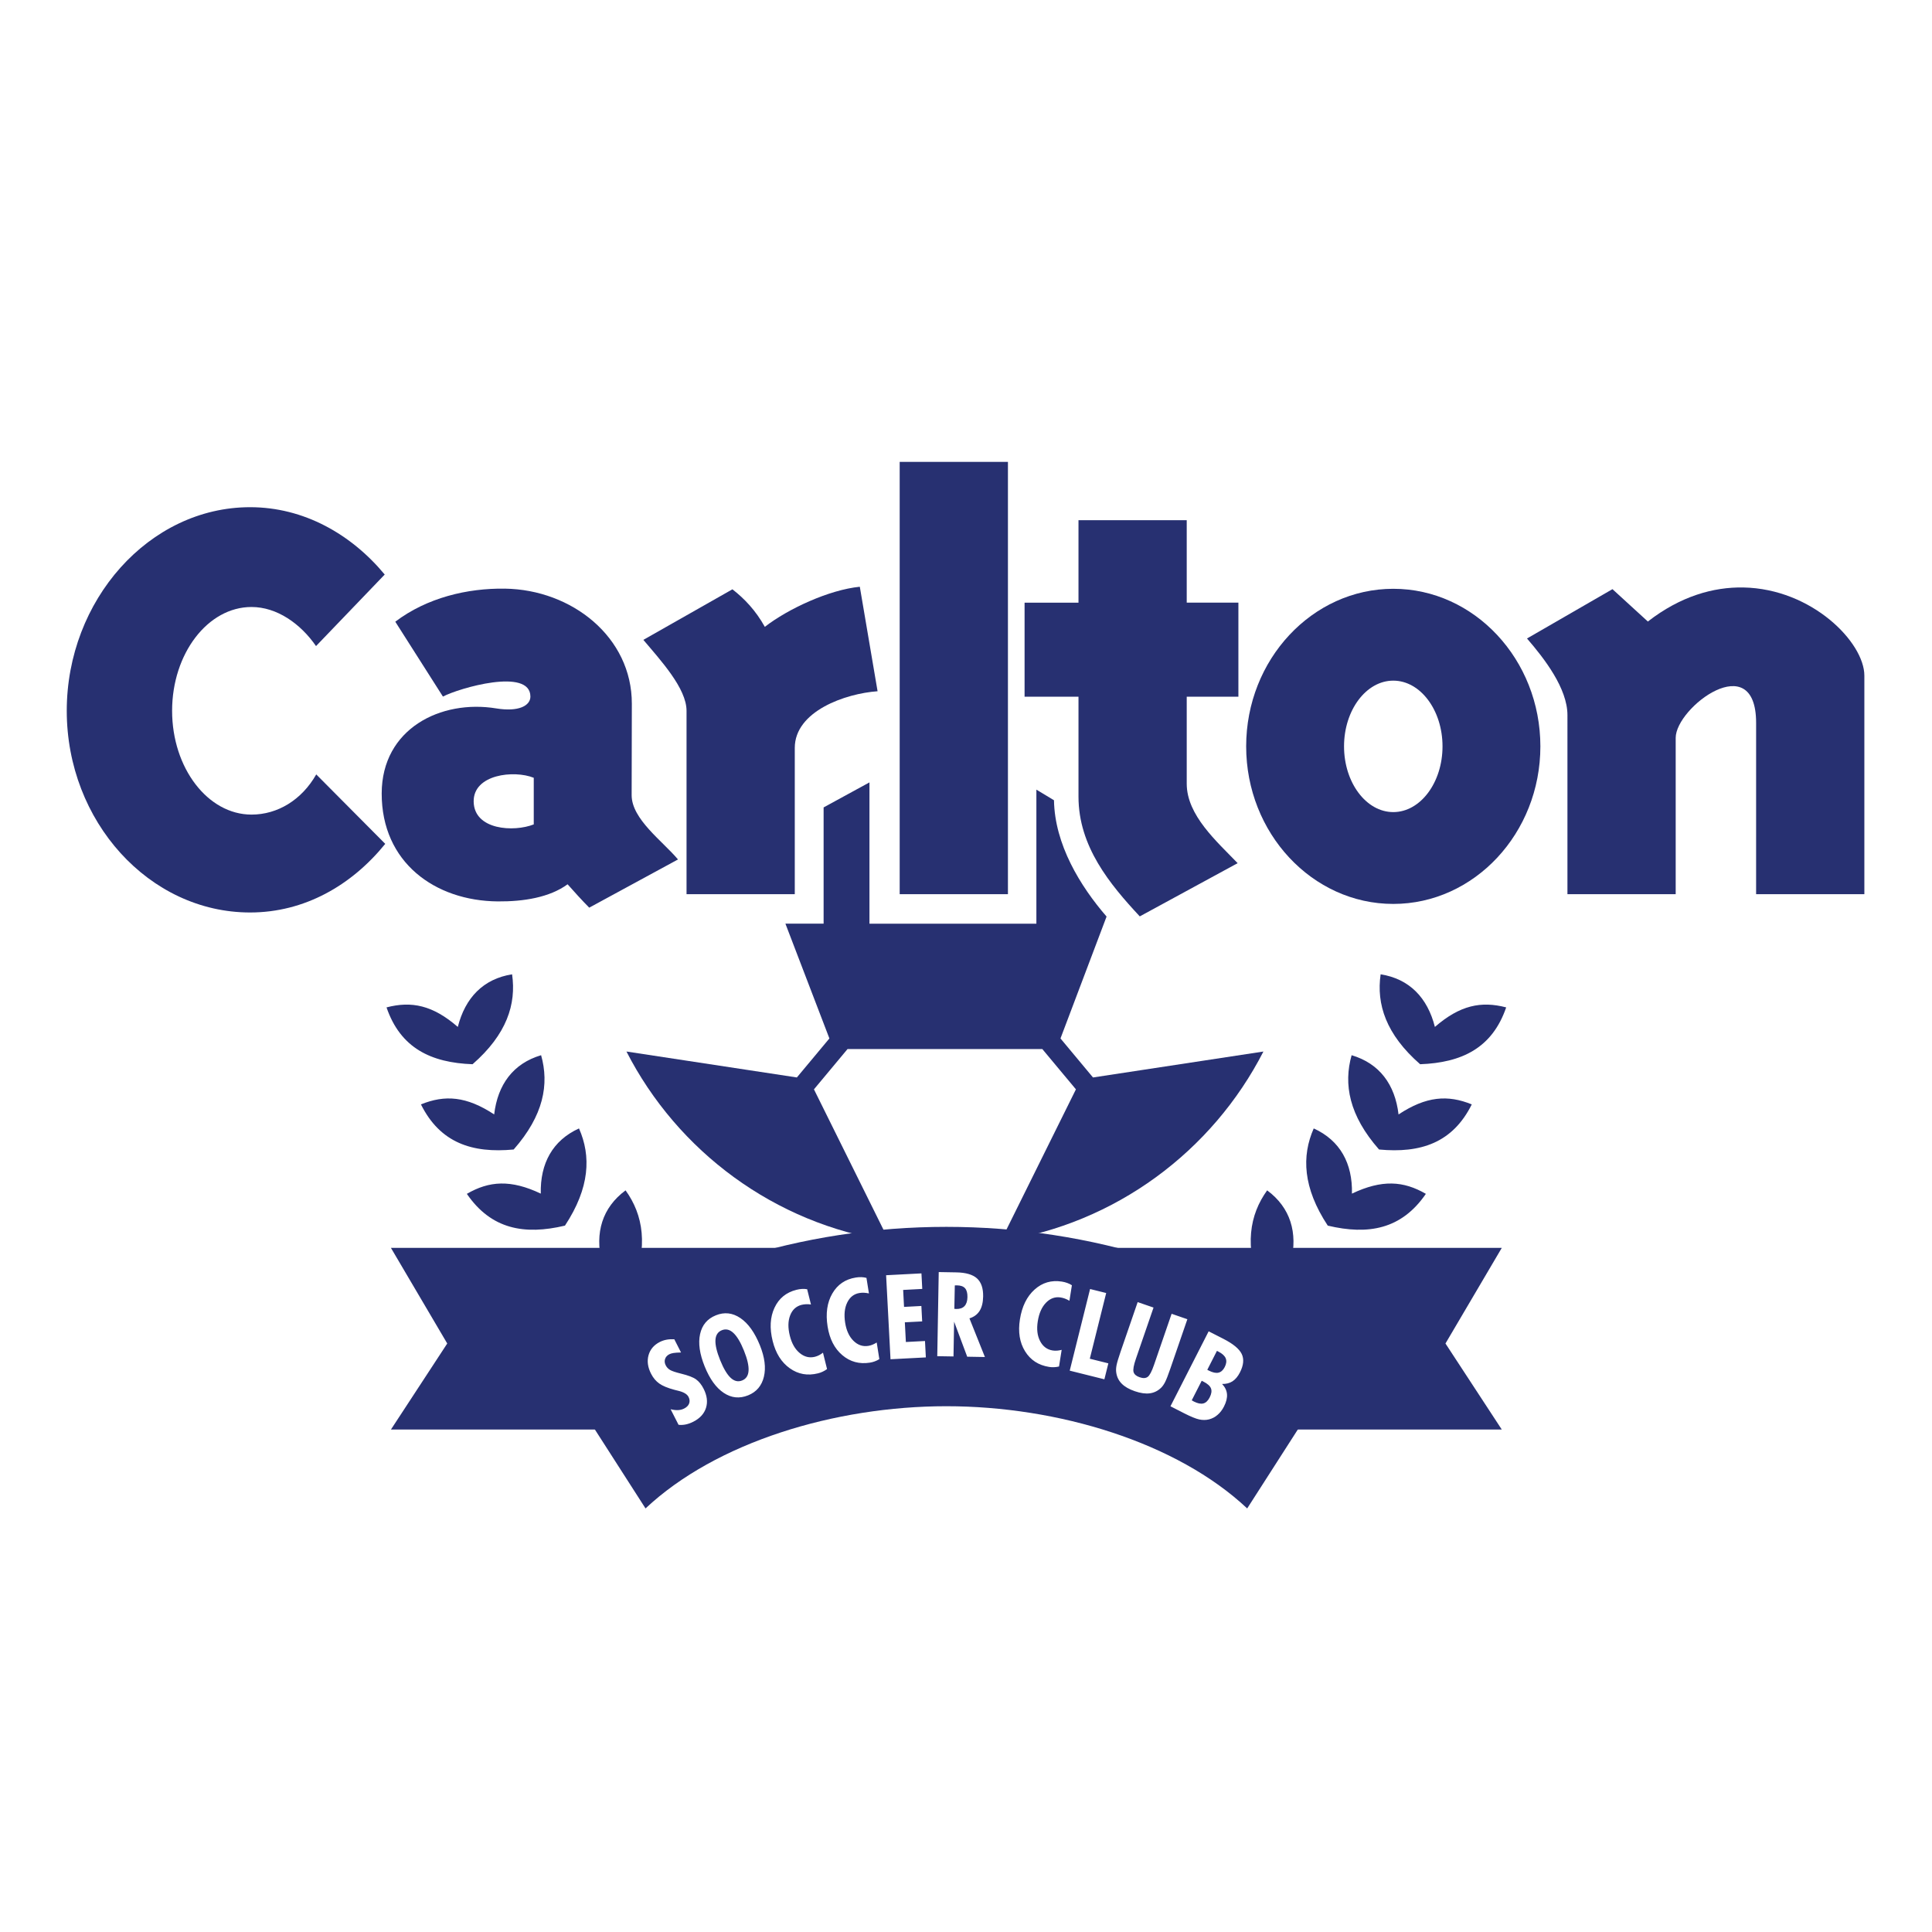 <?xml version="1.0" encoding="utf-8"?>
<!-- Generator: Adobe Illustrator 13.0.0, SVG Export Plug-In . SVG Version: 6.00 Build 14948)  -->
<!DOCTYPE svg PUBLIC "-//W3C//DTD SVG 1.0//EN" "http://www.w3.org/TR/2001/REC-SVG-20010904/DTD/svg10.dtd">
<svg version="1.0" id="Layer_1" xmlns="http://www.w3.org/2000/svg" xmlns:xlink="http://www.w3.org/1999/xlink" x="0px" y="0px"
	 width="192.756px" height="192.756px" viewBox="0 0 192.756 192.756" enable-background="new 0 0 192.756 192.756"
	 xml:space="preserve">
<g>
	<polygon fill-rule="evenodd" clip-rule="evenodd" fill="#FFFFFF" points="0,0 192.756,0 192.756,192.756 0,192.756 0,0 	"/>
	<path fill-rule="evenodd" clip-rule="evenodd" fill="#FFFFFF" d="M63.145,60.076l10.258-5.625l3.229,2.545l8.999-3.791
		L85.614,42.26l18.752-0.001l-0.01,12.171l0.015-6.55l18.338-0.019l0.051,8.294l4.512,0.003l0.005,2.624
		c3.081-2.545,7.344-4.059,11.5-4.059c4.76,0,9.104,1.984,12.37,5.229l10.774-6.061l3.274,3.122
		c2.864-1.442,5.751-2.192,8.491-2.206c8.952-0.047,16.234,5.446,16.234,13.597v25.127h-18.739l0.003-22.824l-0.003,22.823
		l-19.113,0.001v-5.216c-3.346,3.823-8.07,6.212-13.292,6.212c-1.92,0-3.772-0.324-5.515-0.922
		c-2.04,19.885-18.416,35.465-38.843,35.465c-20.544,0-37.525-15.76-39.475-35.806c-1.917,1.007-4.028,1.556-6.242,1.556
		c-3.944,0-7.748-1.485-10.526-4.557c-3.76,3.094-8.255,4.746-13.324,4.746c-12.335,0-22.018-10.707-22.018-24.066
		c-0.146-13.943,9.683-24.254,22.018-24.254c7.37,0,13.678,3.791,17.763,9.771c2.537-1.119,5.339-1.617,8.265-1.513
		C55.598,55.117,60.399,56.852,63.145,60.076L63.145,60.076z"/>
	<path fill-rule="evenodd" clip-rule="evenodd" fill="#273071" d="M88.707,123.822c-11.438-1.725-21.111-8.965-26.206-18.912
		l17.003,2.588l3.245-3.893l-4.388-11.451l3.811-0.002V80.556l4.574-2.497v14.098l16.654,0.001V78.782l1.756,1.059
		c0.074,4.4,2.603,8.553,5.247,11.604l-4.598,12.161l3.244,3.893l17.003-2.588c-5.094,9.947-14.767,17.188-26.206,18.912
		l7.499-15.139l-3.351-4.02H84.559l-3.351,4.02L88.707,123.822L88.707,123.822z"/>
	<path fill-rule="evenodd" clip-rule="evenodd" fill="#FFFFFF" d="M174.13,70.54c-1.438-0.227-4.83,2.173-5.67,5.265l0.387-4.332
		l1.156-1.27l1.641-0.892L174.13,70.54L174.13,70.54z"/>
	<path fill-rule="evenodd" clip-rule="evenodd" fill="#273071" d="M52.827,127.475c3.11,2.959,6.482,2.846,10.232,1.064
		c1.651-4.217,1.114-7.334-0.646-9.777c-2.329,1.725-3.072,4.229-2.378,7.156C56.818,125.152,54.743,125.742,52.827,127.475
		L52.827,127.475z M46.578,119.111c2.427,3.541,5.749,4.131,9.788,3.17c2.492-3.783,2.615-6.943,1.401-9.697
		c-2.636,1.199-3.884,3.496-3.813,6.504C50.965,117.668,48.812,117.814,46.578,119.111L46.578,119.111z M41.998,110.186
		c1.911,3.844,5.118,4.891,9.251,4.5c2.995-3.4,3.555-6.512,2.737-9.408c-2.778,0.822-4.333,2.922-4.682,5.91
		C46.543,109.367,44.391,109.211,41.998,110.186L41.998,110.186z M38.564,100.508c1.393,4.061,4.436,5.518,8.585,5.67
		c3.413-2.98,4.375-5.992,3.942-8.971c-2.861,0.451-4.677,2.33-5.414,5.25C43.177,100.289,41.064,99.855,38.564,100.508
		L38.564,100.508z M136.011,127.475c-3.111,2.959-6.483,2.846-10.233,1.064c-1.651-4.217-1.113-7.334,0.646-9.777
		c2.33,1.725,3.072,4.229,2.378,7.156C132.019,125.152,134.094,125.742,136.011,127.475L136.011,127.475z M142.259,119.111
		c-2.428,3.541-5.749,4.131-9.788,3.17c-2.492-3.783-2.614-6.943-1.4-9.697c2.636,1.199,3.883,3.496,3.813,6.504
		C137.871,117.668,140.024,117.814,142.259,119.111L142.259,119.111z M146.839,110.186c-1.911,3.844-5.118,4.891-9.252,4.5
		c-2.993-3.4-3.555-6.512-2.736-9.408c2.777,0.822,4.332,2.922,4.682,5.91C142.294,109.367,144.445,109.211,146.839,110.186
		L146.839,110.186z M150.272,100.508c-1.393,4.061-4.436,5.518-8.585,5.67c-3.412-2.98-4.374-5.992-3.941-8.971
		c2.861,0.451,4.677,2.33,5.413,5.25C145.659,100.289,147.772,99.855,150.272,100.508L150.272,100.508z"/>
	<polygon fill-rule="evenodd" clip-rule="evenodd" fill="#273071" points="39.004,124.502 94.395,124.502 149.833,124.502 
		144.215,134.041 149.833,142.625 121.68,142.625 94.418,133.086 67.887,142.625 39.004,142.625 44.621,134.041 39.004,124.502 	"/>
	<path fill-rule="evenodd" clip-rule="evenodd" fill="#273071" d="M94.418,140.299c-11.135,0.002-22.978,3.592-30.014,10.197
		l-9.657-15.051c10.86-8.697,25.404-13.043,39.671-13.041c14.267-0.002,28.811,4.344,39.67,13.041l-9.656,15.051
		C117.396,143.891,105.553,140.301,94.418,140.299L94.418,140.299z"/>
	<path fill-rule="evenodd" clip-rule="evenodd" fill="#FFFFFF" d="M67.699,142.152l-0.792-1.553
		c0.271,0.068,0.519,0.098,0.741,0.088c0.224-0.012,0.428-0.064,0.612-0.158c0.253-0.129,0.417-0.295,0.495-0.502
		c0.077-0.207,0.058-0.428-0.059-0.656c-0.144-0.283-0.497-0.49-1.059-0.621c-0.158-0.037-0.276-0.066-0.356-0.09
		c-0.666-0.178-1.167-0.385-1.505-0.625c-0.335-0.238-0.609-0.562-0.82-0.979c-0.329-0.645-0.413-1.258-0.252-1.842
		c0.162-0.582,0.536-1.025,1.123-1.324c0.208-0.105,0.428-0.18,0.661-0.225c0.235-0.045,0.496-0.059,0.786-0.049l0.673,1.322
		c-0.327,0.006-0.576,0.023-0.745,0.051c-0.169,0.025-0.311,0.068-0.423,0.125c-0.215,0.109-0.357,0.268-0.425,0.471
		c-0.068,0.205-0.046,0.416,0.066,0.635c0.096,0.191,0.238,0.344,0.426,0.457s0.55,0.236,1.091,0.369
		c0.722,0.176,1.227,0.367,1.516,0.58c0.29,0.213,0.536,0.52,0.742,0.924c0.347,0.68,0.428,1.314,0.245,1.906
		c-0.183,0.588-0.607,1.055-1.27,1.391c-0.252,0.129-0.501,0.219-0.744,0.27C68.183,142.168,67.942,142.18,67.699,142.152
		L67.699,142.152z M74.045,137.729c0.398-0.16,0.611-0.488,0.639-0.984c0.03-0.496-0.124-1.16-0.462-1.998
		c-0.34-0.842-0.692-1.43-1.059-1.766c-0.365-0.338-0.746-0.426-1.144-0.264c-0.399,0.16-0.611,0.488-0.639,0.979
		c-0.027,0.494,0.129,1.164,0.471,2.01c0.341,0.844,0.692,1.43,1.053,1.766C73.267,137.805,73.646,137.891,74.045,137.729
		L74.045,137.729z M75.818,134.227c0.479,1.188,0.611,2.23,0.397,3.129c-0.217,0.9-0.74,1.518-1.571,1.855
		c-0.861,0.348-1.672,0.266-2.434-0.242c-0.764-0.508-1.399-1.387-1.904-2.639c-0.503-1.246-0.658-2.324-0.458-3.229
		c0.199-0.904,0.722-1.529,1.572-1.871c0.854-0.346,1.669-0.254,2.45,0.275C74.648,132.033,75.298,132.941,75.818,134.227
		L75.818,134.227z M82.515,136.592c-0.14,0.104-0.286,0.191-0.437,0.26c-0.15,0.072-0.304,0.127-0.464,0.166
		c-1.038,0.26-1.975,0.094-2.813-0.502c-0.837-0.592-1.408-1.5-1.712-2.723c-0.317-1.273-0.256-2.381,0.184-3.32
		c0.439-0.938,1.17-1.535,2.193-1.789c0.188-0.047,0.371-0.078,0.547-0.086c0.175-0.01,0.348-0.002,0.517,0.029l0.38,1.523
		c-0.172-0.025-0.336-0.035-0.49-0.027c-0.154,0.008-0.303,0.027-0.444,0.062c-0.542,0.137-0.925,0.486-1.142,1.051
		c-0.219,0.562-0.23,1.242-0.032,2.033c0.19,0.764,0.517,1.338,0.983,1.723c0.466,0.387,0.973,0.51,1.519,0.375
		c0.137-0.035,0.274-0.088,0.409-0.154c0.134-0.07,0.267-0.156,0.396-0.256L82.515,136.592L82.515,136.592z M87.732,135.602
		c-0.149,0.092-0.302,0.166-0.458,0.223c-0.155,0.059-0.314,0.1-0.477,0.125c-1.057,0.168-1.976-0.08-2.759-0.746
		c-0.783-0.662-1.272-1.617-1.469-2.863c-0.205-1.295-0.047-2.393,0.473-3.289s1.3-1.428,2.341-1.592
		c0.192-0.031,0.376-0.045,0.552-0.039s0.347,0.029,0.512,0.074l0.246,1.551c-0.169-0.039-0.332-0.062-0.485-0.068
		c-0.155-0.008-0.304,0-0.448,0.023c-0.552,0.088-0.963,0.402-1.229,0.945c-0.268,0.543-0.337,1.219-0.21,2.025
		c0.124,0.777,0.399,1.377,0.83,1.801c0.431,0.426,0.924,0.594,1.481,0.506c0.139-0.023,0.28-0.062,0.42-0.119
		c0.14-0.059,0.279-0.131,0.417-0.219L87.732,135.602L87.732,135.602z M88.847,135.613l-0.44-8.383l3.526-0.184l0.081,1.551
		l-1.906,0.1l0.088,1.693l1.729-0.092l0.08,1.539l-1.729,0.09l0.103,1.965l1.907-0.1l0.086,1.637L88.847,135.613L88.847,135.613z
		 M95.214,130.582c0.02,0,0.051,0.002,0.094,0.008c0.045,0.004,0.077,0.008,0.096,0.008c0.363,0.006,0.639-0.092,0.826-0.289
		c0.188-0.203,0.285-0.498,0.292-0.895c0.007-0.402-0.072-0.697-0.238-0.885s-0.433-0.283-0.806-0.289c-0.057-0.002-0.102,0-0.131,0
		c-0.031,0.002-0.059,0.004-0.086,0.008L95.214,130.582L95.214,130.582z M93.511,135.307l0.146-8.393l1.743,0.031
		c0.958,0.016,1.648,0.217,2.072,0.598c0.425,0.385,0.631,0.988,0.616,1.812c-0.011,0.598-0.129,1.076-0.355,1.434
		c-0.228,0.359-0.564,0.607-1.012,0.744l1.544,3.857l-1.766-0.031l-1.307-3.496l-0.061,3.471L93.511,135.307L93.511,135.307z
		 M105.659,136.336c-0.169,0.041-0.338,0.064-0.504,0.07s-0.329-0.004-0.492-0.029c-1.057-0.168-1.854-0.688-2.394-1.562
		c-0.539-0.871-0.709-1.932-0.512-3.176c0.204-1.295,0.694-2.291,1.466-2.982c0.771-0.693,1.678-0.957,2.718-0.793
		c0.192,0.031,0.372,0.076,0.537,0.137c0.166,0.059,0.32,0.133,0.465,0.229l-0.245,1.549c-0.149-0.088-0.297-0.162-0.441-0.215
		s-0.289-0.092-0.433-0.115c-0.553-0.088-1.041,0.086-1.461,0.52c-0.423,0.434-0.698,1.055-0.825,1.861
		c-0.123,0.777-0.047,1.432,0.232,1.969c0.278,0.537,0.695,0.85,1.252,0.938c0.14,0.023,0.286,0.027,0.437,0.018
		c0.15-0.012,0.307-0.039,0.464-0.08L105.659,136.336L105.659,136.336z M106.727,136.75l2.03-8.145l1.608,0.4l-1.635,6.555
		l1.851,0.461l-0.396,1.592L106.727,136.75L106.727,136.75z M118.463,131.619l-1.717,4.984c-0.21,0.611-0.378,1.037-0.5,1.279
		c-0.125,0.242-0.258,0.434-0.398,0.57c-0.324,0.316-0.697,0.5-1.126,0.559c-0.427,0.059-0.926-0.012-1.499-0.209
		s-1.012-0.449-1.316-0.76c-0.306-0.311-0.487-0.688-0.543-1.135c-0.029-0.199-0.017-0.436,0.035-0.703
		c0.053-0.27,0.182-0.705,0.39-1.309l0.08-0.234l1.636-4.75l1.583,0.545l-1.76,5.111c-0.223,0.646-0.3,1.09-0.232,1.32
		c0.067,0.232,0.27,0.406,0.606,0.521c0.344,0.119,0.613,0.105,0.808-0.041c0.193-0.145,0.401-0.537,0.622-1.18l1.76-5.111
		L118.463,131.619L118.463,131.619z M120.451,136.666l0.159,0.082c0.383,0.193,0.702,0.264,0.957,0.203
		c0.257-0.059,0.465-0.246,0.624-0.559c0.17-0.332,0.203-0.621,0.099-0.873c-0.102-0.25-0.345-0.473-0.728-0.668l-0.148-0.076
		L120.451,136.666L120.451,136.666z M118.9,139.709c0.024,0.012,0.059,0.031,0.103,0.059c0.046,0.027,0.08,0.047,0.103,0.059
		c0.383,0.195,0.7,0.26,0.951,0.193c0.252-0.064,0.462-0.264,0.633-0.6c0.182-0.359,0.225-0.658,0.128-0.902
		c-0.094-0.242-0.344-0.465-0.742-0.668l-0.181-0.092L118.9,139.709L118.9,139.709z M116.777,140.305l3.811-7.479l1.455,0.742
		c0.978,0.498,1.591,1.002,1.841,1.514c0.248,0.512,0.19,1.127-0.175,1.844c-0.208,0.406-0.455,0.701-0.743,0.887
		s-0.633,0.273-1.038,0.266c0.296,0.312,0.46,0.654,0.489,1.02c0.031,0.365-0.07,0.777-0.301,1.23
		c-0.173,0.338-0.385,0.615-0.639,0.832c-0.251,0.219-0.535,0.369-0.848,0.449c-0.311,0.08-0.638,0.08-0.981,0.008
		c-0.343-0.074-0.839-0.277-1.488-0.607L116.777,140.305L116.777,140.305z"/>
	<path fill-rule="evenodd" clip-rule="evenodd" fill="#273071" d="M167.184,73.619v15.594h-10.8V71.347
		c0-2.664-2.29-5.628-4.035-7.645l8.527-4.922l3.531,3.229c3.253-2.525,6.539-3.454,9.536-3.397
		c6.84,0.131,12.064,5.482,12.064,8.794v21.807h-10.8l0.001-17.083C175.21,64.54,167.184,70.574,167.184,73.619L167.184,73.619z"/>
	<path fill-rule="evenodd" clip-rule="evenodd" fill="#273071" d="M139.007,58.744c8.084,0,14.677,7.062,14.677,15.721
		s-6.593,15.72-14.677,15.72s-14.677-7.062-14.677-15.72S130.923,58.744,139.007,58.744L139.007,58.744z"/>
	<path fill-rule="evenodd" clip-rule="evenodd" fill="#FFFFFF" d="M139.008,67.908c2.705,0,4.912,2.945,4.912,6.557
		s-2.207,6.558-4.912,6.558c-2.706,0-4.913-2.946-4.913-6.558S136.302,67.908,139.008,67.908L139.008,67.908z"/>
	<path fill-rule="evenodd" clip-rule="evenodd" fill="#273071" d="M107.602,51.902H118.4v8.225h5.155v9.381H118.4v8.68
		c0,3.154,2.999,5.761,5.08,7.93l-9.765,5.31c-2.982-3.203-6.114-6.972-6.114-11.947v-9.973h-5.379v-9.381h5.379V51.902
		L107.602,51.902z"/>
	<path fill-rule="evenodd" clip-rule="evenodd" fill="#273071" d="M24.953,50.603c5.353,0,10.081,2.684,13.431,6.718L31.53,64.46
		c-1.547-2.239-3.903-3.9-6.436-3.9c-4.364,0-7.923,4.652-7.923,10.356c0,5.704,3.56,10.356,7.923,10.356
		c2.602,0,5.012-1.464,6.458-4.009l6.884,6.928c-3.355,4.137-8.054,6.847-13.484,6.847c-10.075,0-18.292-9.092-18.292-20.123
		C6.661,59.885,14.878,50.603,24.953,50.603L24.953,50.603z"/>
	<path fill-rule="evenodd" clip-rule="evenodd" fill="#273071" d="M44.191,69.497c1.602-0.845,8.724-2.916,8.727-0.002
		c0.001,0.917-1.184,1.549-3.409,1.183c-5.514-0.906-11.414,2.012-11.427,8.479c-0.013,6.892,5.321,10.726,11.583,10.777
		c2.57,0.021,5.164-0.392,6.964-1.709c0.576,0.657,1.511,1.685,2.159,2.332l8.856-4.809c-1.542-1.839-4.629-4.02-4.624-6.419
		l0.019-9.111c0.015-6.66-5.994-11.392-12.661-11.489c-3.74-0.055-7.777,0.901-10.94,3.298L44.191,69.497L44.191,69.497z"/>
	<path fill-rule="evenodd" clip-rule="evenodd" fill="#273071" d="M64.188,63.839l8.887-5.044c1.201,0.938,2.313,2.098,3.232,3.745
		c2.326-1.806,6.42-3.696,9.477-4l1.772,10.426c-3.195,0.224-8.261,1.98-8.261,5.655v14.592H68.496V70.916
		C68.496,68.677,65.91,65.88,64.188,63.839L64.188,63.839z"/>
	<polygon fill-rule="evenodd" clip-rule="evenodd" fill="#273071" points="89.762,46.082 100.562,46.082 100.562,89.213 
		89.762,89.213 89.762,46.082 	"/>
	<path fill-rule="evenodd" clip-rule="evenodd" fill="#FFFFFF" d="M53.253,77.601v4.649c-1.98,0.786-5.939,0.57-5.995-2.26
		C47.206,77.247,51.293,76.807,53.253,77.601L53.253,77.601z"/>
</g>
</svg>
